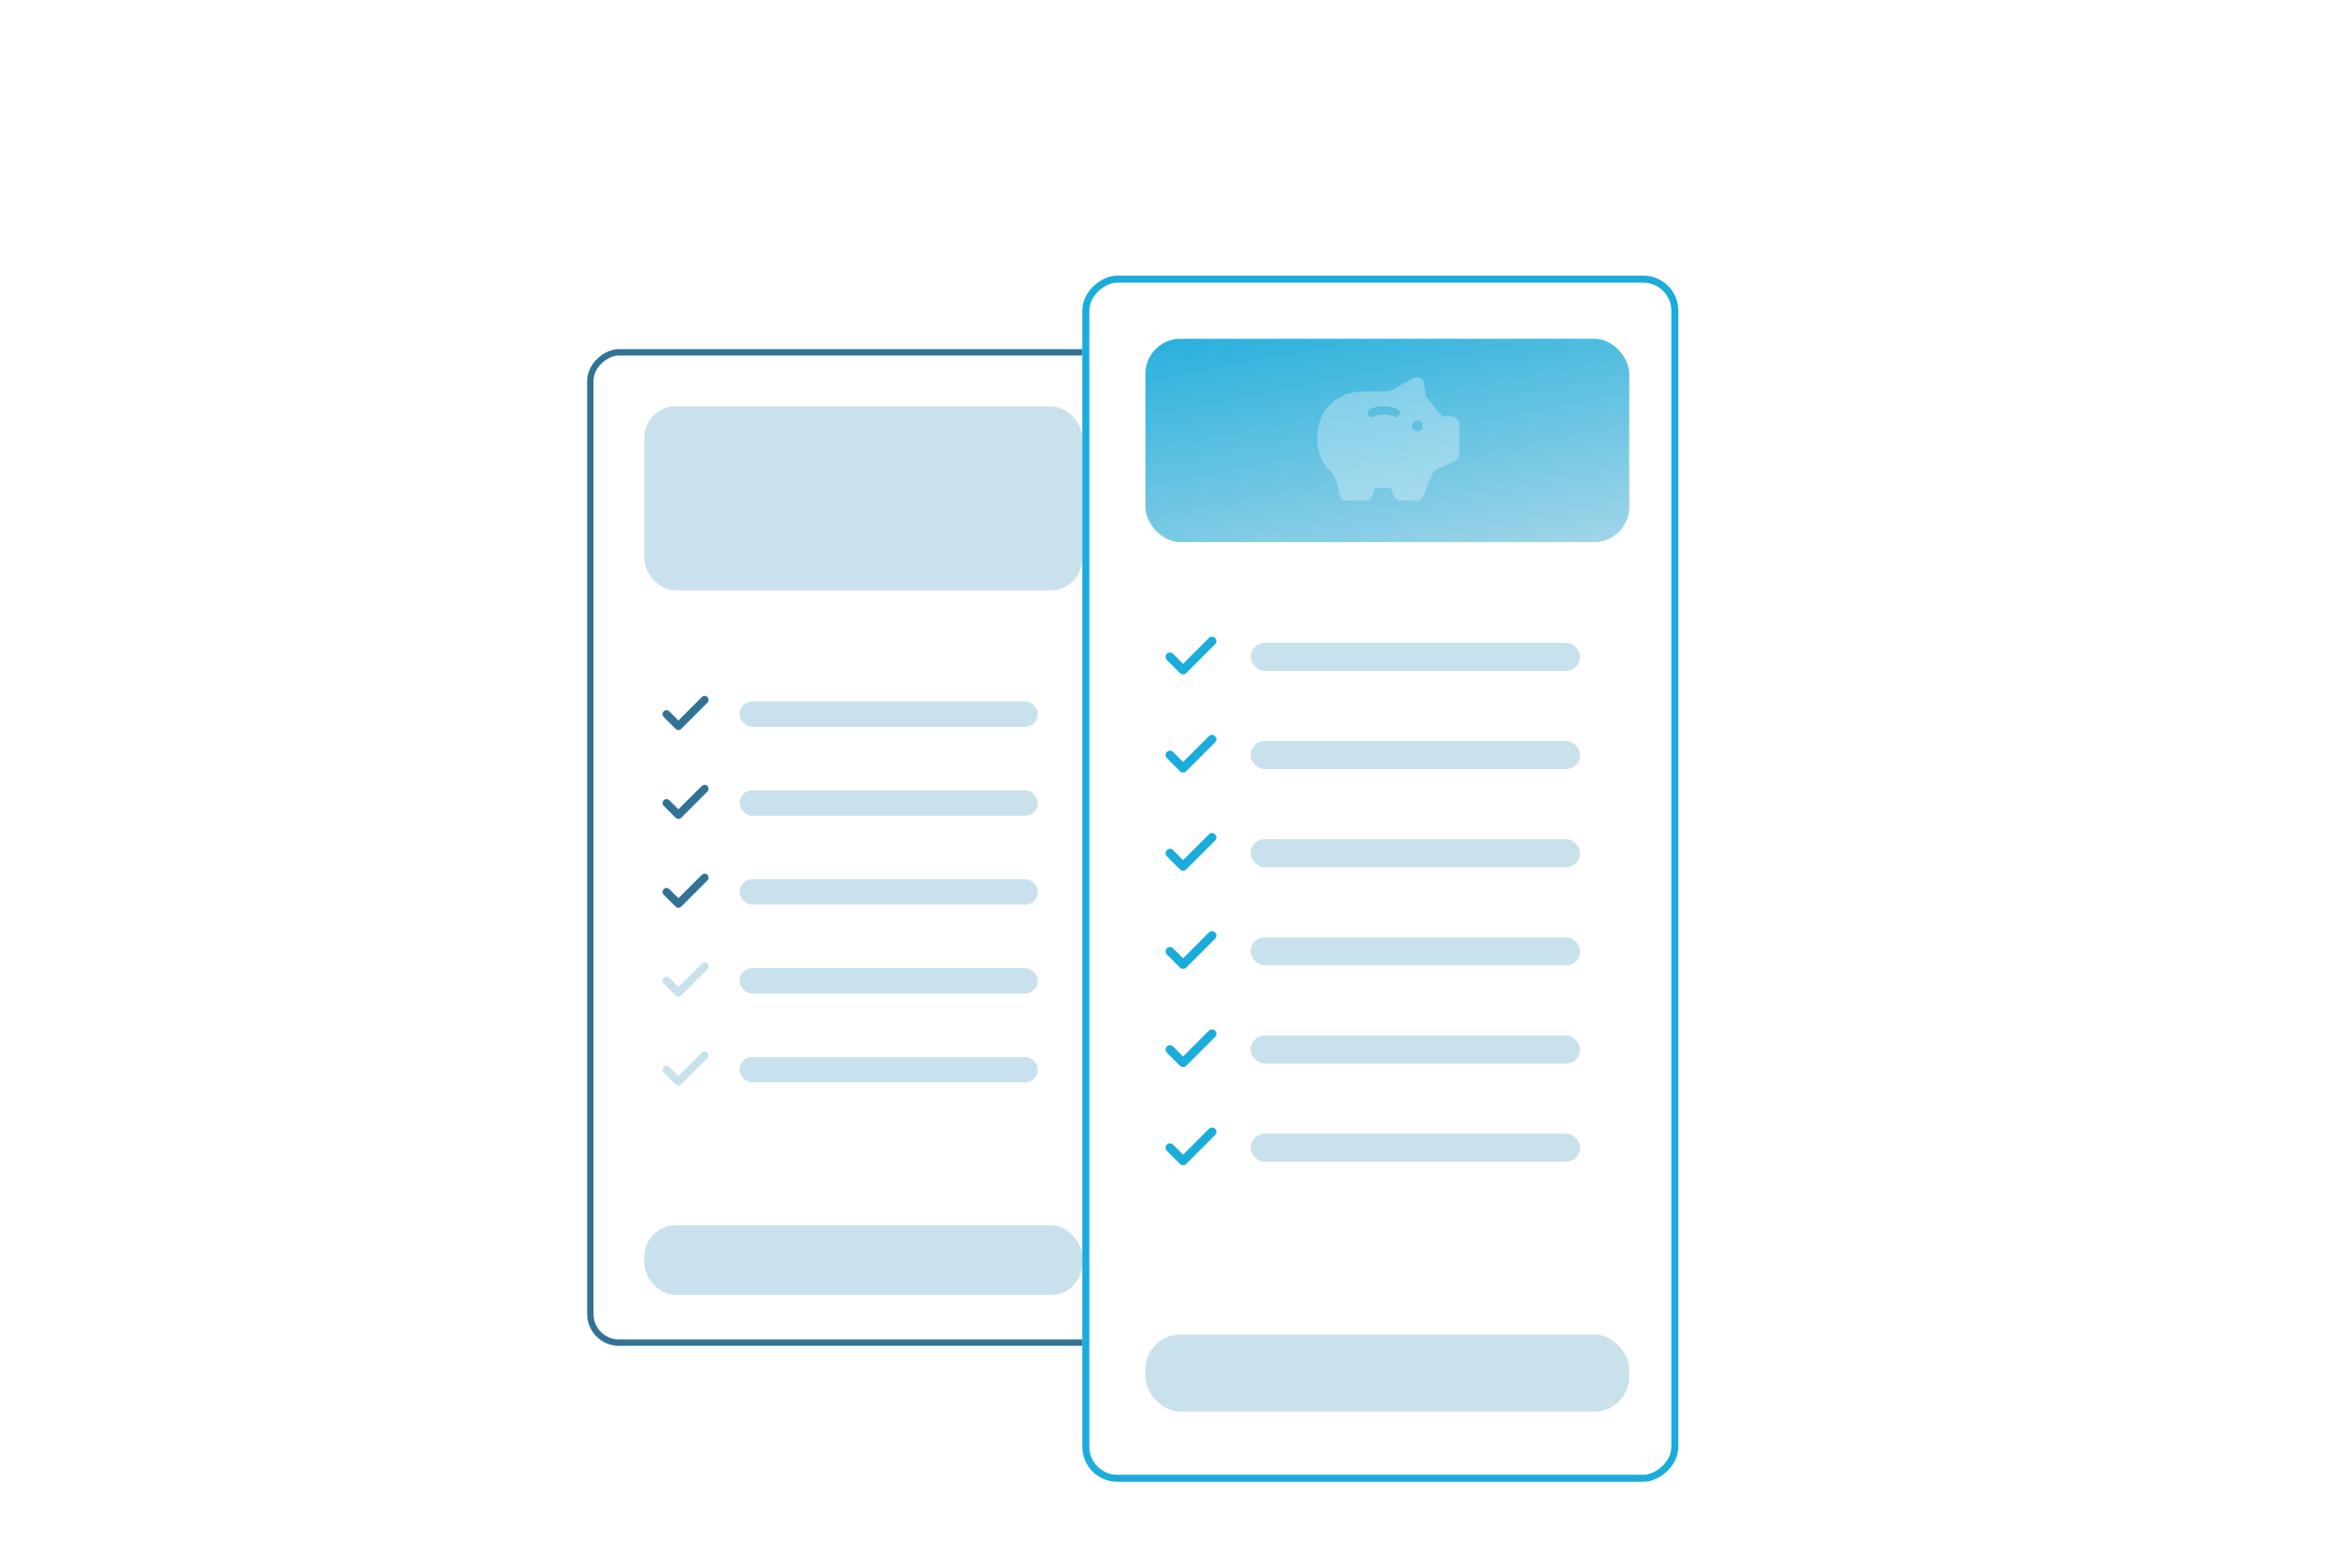 <svg width="368" height="247" viewBox="0 0 368 247" fill="none" xmlns="http://www.w3.org/2000/svg">
<g filter="url(#filter0_f_154_1178)">
<g clip-path="url(#clip0_154_1178)">
<rect x="92.5" y="212" width="157" height="85" rx="5" transform="rotate(-90 92.5 212)" fill="white"/>
<rect x="101.5" y="64" width="69" height="29" rx="5" fill="#C9E1EC"/>
<rect x="101.5" y="193" width="69" height="11" rx="5" fill="#C9E1EC"/>
<path d="M111 166.25L106.875 170.375L105 168.5" stroke="#C9E1EC" stroke-width="1.25" stroke-linecap="round" stroke-linejoin="round"/>
<rect x="116.5" y="166.5" width="47" height="4" rx="2" fill="#C9E1EC"/>
<path d="M111 152.25L106.875 156.375L105 154.5" stroke="#C9E1EC" stroke-width="1.25" stroke-linecap="round" stroke-linejoin="round"/>
<rect x="116.5" y="152.5" width="47" height="4" rx="2" fill="#C9E1EC"/>
<path d="M111 138.25L106.875 142.375L105 140.5" stroke="#327297" stroke-width="1.25" stroke-linecap="round" stroke-linejoin="round"/>
<rect x="116.5" y="138.5" width="47" height="4" rx="2" fill="#C9E1EC"/>
<path d="M111 124.25L106.875 128.375L105 126.5" stroke="#327297" stroke-width="1.25" stroke-linecap="round" stroke-linejoin="round"/>
<rect x="116.5" y="124.5" width="47" height="4" rx="2" fill="#C9E1EC"/>
<path d="M111 110.25L106.875 114.375L105 112.5" stroke="#327297" stroke-width="1.25" stroke-linecap="round" stroke-linejoin="round"/>
<rect x="116.5" y="110.5" width="47" height="4" rx="2" fill="#C9E1EC"/>
</g>
<rect x="93" y="211.5" width="156" height="84" rx="4.5" transform="rotate(-90 93 211.5)" stroke="#327297"/>
</g>
<g filter="url(#filter1_d_154_1178)">
<g clip-path="url(#clip1_154_1178)">
<rect x="170.5" y="229" width="190" height="93.895" rx="5.523" transform="rotate(-90 170.5 229)" fill="white"/>
<rect x="180.442" y="48.941" width="76.221" height="32.035" rx="5.523" fill="url(#paint0_linear_154_1178)"/>
<rect x="180.442" y="205.801" width="76.221" height="12.151" rx="5.523" fill="#C9E1EC"/>
<path d="M190.936 173.891L186.379 178.447L184.308 176.376" stroke="#1AACDB" stroke-width="1.381" stroke-linecap="round" stroke-linejoin="round"/>
<rect x="197.012" y="174.168" width="51.919" height="4.419" rx="2.209" fill="#C9E1EC"/>
<path d="M190.936 158.426L186.379 162.982L184.308 160.911" stroke="#1AACDB" stroke-width="1.381" stroke-linecap="round" stroke-linejoin="round"/>
<rect x="197.012" y="158.703" width="51.919" height="4.419" rx="2.209" fill="#C9E1EC"/>
<path d="M190.936 142.961L186.379 147.518L184.308 145.446" stroke="#1AACDB" stroke-width="1.381" stroke-linecap="round" stroke-linejoin="round"/>
<rect x="197.012" y="143.238" width="51.919" height="4.419" rx="2.209" fill="#C9E1EC"/>
<path d="M190.936 127.496L186.379 132.053L184.308 129.982" stroke="#1AACDB" stroke-width="1.381" stroke-linecap="round" stroke-linejoin="round"/>
<rect x="197.012" y="127.773" width="51.919" height="4.419" rx="2.209" fill="#C9E1EC"/>
<path d="M190.936 112.031L186.379 116.588L184.308 114.517" stroke="#1AACDB" stroke-width="1.381" stroke-linecap="round" stroke-linejoin="round"/>
<rect x="197.012" y="112.309" width="51.919" height="4.419" rx="2.209" fill="#C9E1EC"/>
<path d="M190.936 96.566L186.379 101.123L184.308 99.052" stroke="#1AACDB" stroke-width="1.381" stroke-linecap="round" stroke-linejoin="round"/>
<rect x="197.012" y="96.844" width="51.919" height="4.419" rx="2.209" fill="#C9E1EC"/>
<path d="M228.57 61.127H227.179L224.588 57.964L224.323 55.946C224.3 55.771 224.234 55.604 224.132 55.46C224.03 55.315 223.894 55.198 223.736 55.118C223.578 55.038 223.403 54.998 223.227 55C223.05 55.003 222.876 55.048 222.721 55.133L218.865 57.241H214.92C206.667 57.344 206.07 66.476 209.383 69.621C210.103 70.342 210.588 71.264 210.775 72.265L211.058 73.639C211.101 73.86 211.22 74.06 211.393 74.204C211.567 74.347 211.785 74.427 212.01 74.428H215.221C215.441 74.413 215.65 74.331 215.821 74.192C215.991 74.052 216.114 73.863 216.173 73.651L216.667 72.41H219.106L219.6 73.651C219.659 73.863 219.782 74.052 219.952 74.192C220.123 74.331 220.332 74.413 220.552 74.428H223.245C223.44 74.431 223.632 74.375 223.795 74.268C223.959 74.16 224.086 74.006 224.161 73.826L225.871 69.784L229.149 68.199C229.375 68.09 229.566 67.919 229.699 67.706C229.832 67.492 229.903 67.246 229.902 66.994V62.47C229.902 62.295 229.869 62.121 229.802 61.958C229.736 61.795 229.638 61.648 229.514 61.523C229.39 61.398 229.244 61.299 229.082 61.231C228.92 61.163 228.746 61.128 228.57 61.127ZM220.486 60.868C220.455 60.986 220.386 61.091 220.291 61.167C220.195 61.243 220.078 61.286 219.956 61.289C219.887 61.29 219.819 61.276 219.757 61.247C219.194 61 218.586 60.872 217.971 60.872C217.356 60.872 216.748 61 216.185 61.247C216.112 61.276 216.034 61.289 215.956 61.286C215.878 61.282 215.802 61.263 215.733 61.227C215.663 61.192 215.602 61.142 215.553 61.081C215.504 61.02 215.469 60.95 215.45 60.874C215.394 60.718 215.397 60.548 215.456 60.395C215.516 60.241 215.629 60.114 215.775 60.036C216.465 59.732 217.211 59.575 217.965 59.575C218.719 59.575 219.465 59.732 220.155 60.036C220.302 60.111 220.417 60.236 220.478 60.389C220.539 60.542 220.542 60.713 220.486 60.868ZM223.275 63.536C223.105 63.536 222.938 63.486 222.796 63.391C222.655 63.297 222.544 63.162 222.479 63.005C222.414 62.847 222.397 62.674 222.43 62.507C222.463 62.34 222.545 62.186 222.666 62.066C222.786 61.945 222.94 61.863 223.107 61.83C223.274 61.797 223.447 61.814 223.605 61.879C223.762 61.944 223.897 62.055 223.991 62.197C224.086 62.338 224.137 62.505 224.137 62.675C224.137 62.904 224.046 63.123 223.884 63.284C223.723 63.446 223.503 63.536 223.275 63.536Z" fill="white" fill-opacity="0.3"/>
</g>
<rect x="171.052" y="228.448" width="188.895" height="92.791" rx="4.971" transform="rotate(-90 171.052 228.448)" stroke="#1AACDB" stroke-width="1.105"/>
</g>
<defs>
<filter id="filter0_f_154_1178" x="89.5" y="52" width="91" height="163" filterUnits="userSpaceOnUse" color-interpolation-filters="sRGB">
<feFlood flood-opacity="0" result="BackgroundImageFix"/>
<feBlend mode="normal" in="SourceGraphic" in2="BackgroundImageFix" result="shape"/>
<feGaussianBlur stdDeviation="1.5" result="effect1_foregroundBlur_154_1178"/>
</filter>
<filter id="filter1_d_154_1178" x="159.453" y="32.372" width="115.989" height="212.093" filterUnits="userSpaceOnUse" color-interpolation-filters="sRGB">
<feFlood flood-opacity="0" result="BackgroundImageFix"/>
<feColorMatrix in="SourceAlpha" type="matrix" values="0 0 0 0 0 0 0 0 0 0 0 0 0 0 0 0 0 0 127 0" result="hardAlpha"/>
<feOffset dy="4.419"/>
<feGaussianBlur stdDeviation="5.523"/>
<feComposite in2="hardAlpha" operator="out"/>
<feColorMatrix type="matrix" values="0 0 0 0 0 0 0 0 0 0 0 0 0 0 0 0 0 0 0.1 0"/>
<feBlend mode="normal" in2="BackgroundImageFix" result="effect1_dropShadow_154_1178"/>
<feBlend mode="normal" in="SourceGraphic" in2="effect1_dropShadow_154_1178" result="shape"/>
</filter>
<linearGradient id="paint0_linear_154_1178" x1="192" y1="41.5" x2="204.5" y2="106" gradientUnits="userSpaceOnUse">
<stop stop-color="#1AACDB"/>
<stop offset="1" stop-color="#C9E1EC"/>
</linearGradient>
<clipPath id="clip0_154_1178">
<rect x="92.5" y="212" width="157" height="85" rx="5" transform="rotate(-90 92.5 212)" fill="white"/>
</clipPath>
<clipPath id="clip1_154_1178">
<rect x="170.5" y="229" width="190" height="93.895" rx="5.523" transform="rotate(-90 170.5 229)" fill="white"/>
</clipPath>
</defs>
</svg>
